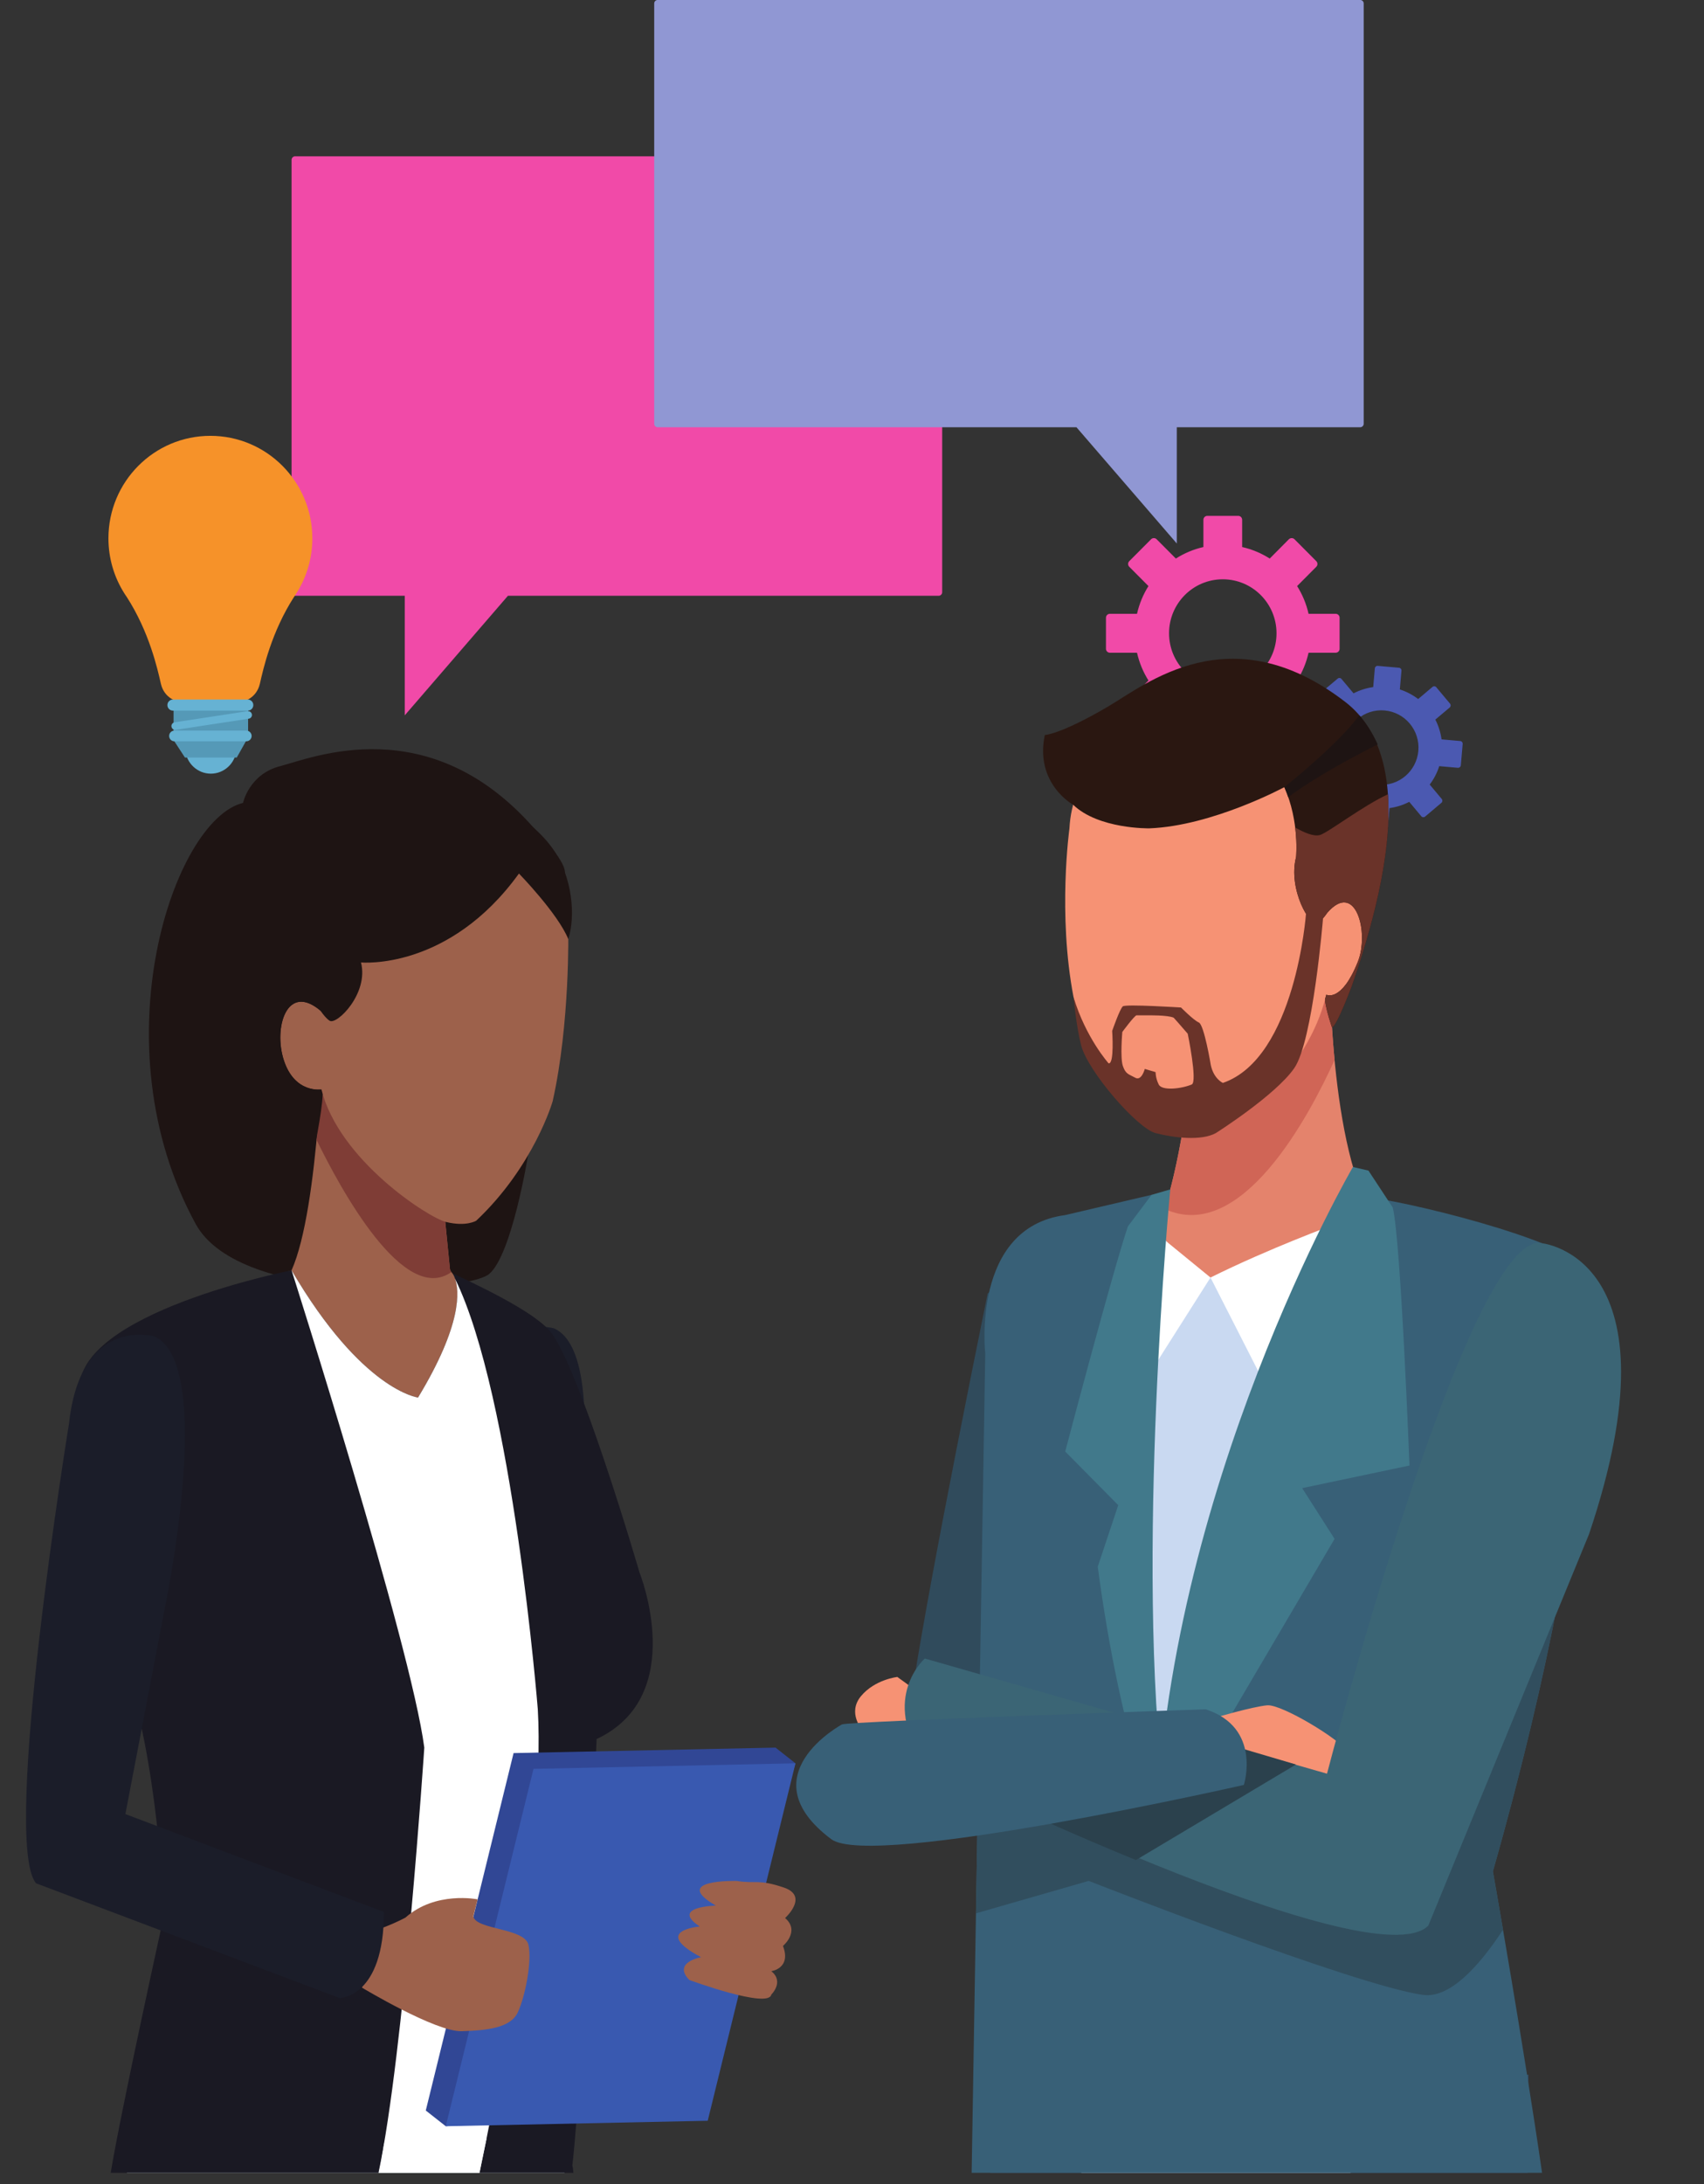 <?xml version="1.0" encoding="UTF-8"?>
<svg xmlns="http://www.w3.org/2000/svg" xmlns:xlink="http://www.w3.org/1999/xlink" width="152.25pt" height="195pt" viewBox="0 0 152.25 195" version="1.2">
<rect x="0" y="0" width="152.25" height="195" fill="#333333" stroke="none"/>
<defs>
<clipPath id="clip1">
  <path d="M 88 185.113 L 136.562 185.113 L 136.562 194.004 L 88 194.004 Z M 88 185.113 "/>
</clipPath>
<clipPath id="clip2">
  <path d="M 87.168 107.574 L 132.445 107.574 L 132.445 194.004 L 87.168 194.004 Z M 87.168 107.574 "/>
</clipPath>
<clipPath id="clip3">
  <path d="M 86.652 106.539 L 142.223 106.539 L 142.223 194.004 L 86.652 194.004 Z M 86.652 106.539 "/>
</clipPath>
<clipPath id="clip4">
  <path d="M 11.016 187.18 L 50.637 187.18 L 50.637 194.004 L 11.016 194.004 Z M 11.016 187.18 "/>
</clipPath>
<clipPath id="clip5">
  <path d="M 7 113.262 L 58.352 113.262 L 58.352 194.004 L 7 194.004 Z M 7 113.262 "/>
</clipPath>
<clipPath id="clip6">
  <path d="M 26 113.262 L 48.578 113.262 L 48.578 194.004 L 26 194.004 Z M 26 113.262 "/>
</clipPath>
</defs>
<g id="surface1">
<path style=" stroke:none;fill-rule:nonzero;fill:rgb(94.51%,29.019%,65.88%);fill-opacity:1;" d="M 109.254 61.363 C 106.602 61.363 104.453 59.207 104.453 56.543 C 104.453 53.879 106.602 51.723 109.254 51.723 C 111.902 51.723 114.055 53.879 114.055 56.543 C 114.055 59.207 111.902 61.363 109.254 61.363 Z M 119.34 54.805 L 116.918 54.805 C 116.719 53.91 116.367 53.078 115.895 52.328 L 117.609 50.605 C 117.746 50.469 117.746 50.246 117.609 50.105 L 115.66 48.148 C 115.523 48.012 115.301 48.012 115.16 48.148 L 113.449 49.871 C 112.703 49.398 111.871 49.043 110.984 48.844 L 110.984 46.41 C 110.984 46.215 110.828 46.059 110.633 46.059 L 107.875 46.059 C 107.68 46.059 107.523 46.215 107.523 46.41 L 107.523 48.844 C 106.637 49.043 105.805 49.398 105.059 49.871 L 103.344 48.148 C 103.207 48.012 102.984 48.012 102.848 48.148 L 100.898 50.105 C 100.762 50.246 100.762 50.469 100.898 50.605 L 102.613 52.328 C 102.141 53.078 101.793 53.91 101.59 54.805 L 99.168 54.805 C 98.973 54.805 98.816 54.961 98.816 55.156 L 98.816 57.93 C 98.816 58.121 98.973 58.281 99.168 58.281 L 101.59 58.281 C 101.793 59.172 102.141 60.008 102.613 60.758 L 100.898 62.48 C 100.762 62.617 100.762 62.84 100.898 62.977 L 102.848 64.938 C 102.984 65.074 103.207 65.074 103.344 64.938 L 105.059 63.215 C 105.805 63.688 106.637 64.039 107.523 64.242 L 107.523 66.676 C 107.523 66.871 107.68 67.027 107.875 67.027 L 110.633 67.027 C 110.828 67.027 110.984 66.871 110.984 66.676 L 110.984 64.242 C 111.871 64.039 112.703 63.688 113.449 63.215 L 115.16 64.938 C 115.301 65.074 115.523 65.074 115.66 64.938 L 117.609 62.977 C 117.746 62.84 117.746 62.617 117.609 62.48 L 115.895 60.758 C 116.367 60.008 116.719 59.172 116.918 58.281 L 119.34 58.281 C 119.535 58.281 119.691 58.121 119.691 57.93 L 119.691 55.156 C 119.691 54.961 119.535 54.805 119.34 54.805 "/>
<path style=" stroke:none;fill-rule:nonzero;fill:rgb(29.41%,34.9%,69.409%);fill-opacity:1;" d="M 123.137 70.066 C 121.312 69.91 119.965 68.293 120.121 66.461 C 120.281 64.629 121.891 63.273 123.711 63.434 C 125.535 63.594 126.887 65.207 126.727 67.043 C 126.566 68.871 124.961 70.227 123.137 70.066 Z M 130.469 66.164 L 128.801 66.016 C 128.715 65.391 128.527 64.797 128.246 64.25 L 129.527 63.172 C 129.629 63.082 129.645 62.93 129.559 62.828 L 128.332 61.363 C 128.25 61.258 128.094 61.246 127.992 61.332 L 126.711 62.414 C 126.223 62.043 125.672 61.75 125.074 61.559 L 125.219 59.883 C 125.23 59.75 125.133 59.633 125 59.621 L 123.102 59.453 C 122.969 59.441 122.852 59.543 122.84 59.676 L 122.695 61.348 C 122.07 61.434 121.48 61.625 120.938 61.906 L 119.859 60.621 C 119.773 60.516 119.621 60.504 119.52 60.59 L 118.059 61.82 C 117.961 61.906 117.945 62.059 118.031 62.164 L 119.105 63.449 C 118.738 63.938 118.445 64.492 118.258 65.094 L 116.59 64.945 C 116.457 64.934 116.336 65.035 116.328 65.168 L 116.16 67.074 C 116.148 67.207 116.25 67.324 116.383 67.336 L 118.051 67.484 C 118.133 68.109 118.324 68.703 118.605 69.25 L 117.324 70.332 C 117.219 70.418 117.207 70.57 117.293 70.672 L 118.516 72.141 C 118.602 72.242 118.754 72.258 118.859 72.172 L 120.141 71.086 C 120.625 71.461 121.176 71.754 121.777 71.945 L 121.629 73.617 C 121.617 73.754 121.715 73.871 121.848 73.883 L 123.75 74.047 C 123.883 74.059 123.996 73.961 124.008 73.828 L 124.152 72.152 C 124.781 72.066 125.371 71.875 125.914 71.594 L 126.992 72.883 C 127.078 72.984 127.227 72.996 127.332 72.91 L 128.789 71.68 C 128.891 71.594 128.902 71.441 128.82 71.34 L 127.742 70.051 C 128.113 69.562 128.402 69.012 128.594 68.406 L 130.262 68.555 C 130.395 68.566 130.512 68.465 130.523 68.332 L 130.688 66.426 C 130.699 66.293 130.602 66.176 130.469 66.164 "/>
<path style=" stroke:none;fill-rule:nonzero;fill:rgb(18.819%,29.41%,36.079%);fill-opacity:1;" d="M 97.523 154.691 L 102.453 127.207 C 98.793 105.695 88.242 115.504 88.242 115.504 C 84.211 135.332 81.297 150.762 80.922 155.672 L 82.484 154.691 L 97.523 154.691 "/>
<path style=" stroke:none;fill-rule:nonzero;fill:rgb(96.469%,57.249%,45.49%);fill-opacity:1;" d="M 81.961 151.02 L 80.176 149.73 C 80.176 149.73 78.172 149.945 76.926 151.445 C 75.684 152.945 77.043 154.449 77.043 154.449 L 81.199 154.781 L 81.961 151.02 "/>
<path style=" stroke:none;fill-rule:nonzero;fill:rgb(89.409%,51.369%,42.349%);fill-opacity:1;" d="M 93.352 125.312 C 93.645 122.66 94.016 113.223 94.492 112.559 C 94.492 112.559 102.863 110.742 103.559 109.242 C 104.629 106.941 106.156 100.02 106.566 93.234 C 106.664 91.543 118.777 84.125 118.777 84.125 C 118.777 84.125 118.523 100.363 122.211 107.707 C 122.211 107.707 134.652 109.527 137.449 112.34 C 138.176 113.07 138.762 114.484 139.137 116.344 L 93.352 125.312 "/>
<path style=" stroke:none;fill-rule:nonzero;fill:rgb(81.569%,39.609%,33.73%);fill-opacity:1;" d="M 104.055 107.938 C 105 105.062 106.094 99.625 106.504 94.129 L 116.633 87.242 L 118.805 87.242 C 118.852 89.172 118.969 91.812 119.242 94.641 C 117.027 99.535 110.926 111.129 104.055 107.938 "/>
<g clip-path="url(#clip1)" clip-rule="nonzero">
<path style=" stroke:none;fill-rule:nonzero;fill:rgb(20.779%,32.939%,43.529%);fill-opacity:1;" d="M 136.5 194.004 L 136.555 185.238 C 105.262 188.438 88.031 187.051 88.031 187.051 L 88.484 194.004 L 136.5 194.004 "/>
</g>
<g clip-path="url(#clip2)" clip-rule="nonzero">
<path style=" stroke:none;fill-rule:nonzero;fill:rgb(78.819%,85.1%,94.51%);fill-opacity:1;" d="M 96.676 194.004 L 120.602 194.004 C 124.23 193.152 128.145 191.902 132.352 190.125 L 122.523 107.719 C 122.523 107.719 109.422 114.246 108.156 114.066 C 106.996 113.898 104.656 111.641 102.969 109.176 L 99.508 110.516 L 87.52 190.125 L 88.23 190.125 C 88.23 190.125 91.094 192.402 96.676 194.004 "/>
</g>
<path style=" stroke:none;fill-rule:nonzero;fill:rgb(100%,100%,100%);fill-opacity:1;" d="M 108.156 114.066 L 102.332 123.242 L 101.262 110.531 L 102.258 109.246 L 108.156 114.066 "/>
<path style=" stroke:none;fill-rule:nonzero;fill:rgb(100%,100%,100%);fill-opacity:1;" d="M 108.156 114.066 L 113.492 124.531 L 119.242 109.324 C 119.242 109.324 113.414 111.457 108.156 114.066 "/>
<g clip-path="url(#clip3)" clip-rule="nonzero">
<path style=" stroke:none;fill-rule:nonzero;fill:rgb(21.959%,37.65%,46.669%);fill-opacity:1;" d="M 86.816 194.004 L 137.781 194.004 C 136.125 182.543 133.387 167.09 133.387 167.09 C 143.957 129.906 141.98 113.477 141.98 113.477 C 140.062 110.637 124.637 107.012 121.93 106.887 C 121.93 106.887 109.793 126.16 103.25 159.262 C 102.418 139.195 101.262 121.719 102.891 106.684 L 95.164 108.492 C 86.754 109.621 88.031 120.852 88.031 120.852 L 86.816 194.004 "/>
</g>
<path style=" stroke:none;fill-rule:nonzero;fill:rgb(19.22%,30.589%,36.859%);fill-opacity:1;" d="M 133.387 167.09 C 137.84 151.43 140.066 139.449 141.148 130.828 L 136.555 131.117 L 120.379 162.688 L 91.586 157.27 L 87.418 157.766 L 87.199 170.836 L 97.273 167.938 C 97.273 167.938 121.02 177.258 127.133 178.117 C 129.461 178.441 132.02 175.754 134.293 172.305 C 133.75 169.145 133.387 167.09 133.387 167.09 "/>
<path style=" stroke:none;fill-rule:nonzero;fill:rgb(96.469%,57.249%,45.49%);fill-opacity:1;" d="M 95.551 73.988 C 95.551 73.988 94.492 81.613 95.918 89.027 C 96.762 93.41 101.309 99.77 104.07 100.98 C 104.07 100.98 104.828 101.414 107.535 100.969 C 110.867 100.414 116.816 95.574 118.457 88.988 C 118.457 88.988 120.043 89.629 121.176 86.582 C 122.449 83.168 121.492 78.496 118.273 81.379 C 118.273 81.379 119.324 68.016 113.383 67.191 C 107.438 66.367 96.074 64.332 95.551 73.988 "/>
<path style=" stroke:none;fill-rule:nonzero;fill:rgb(16.469%,9.019%,6.67%);fill-opacity:1;" d="M 118.383 89.246 C 118.422 89.098 118.465 88.957 118.504 88.812 C 118.504 88.812 119.852 89.547 121.32 85.879 C 122.359 83.281 121.137 78.594 118.602 81.484 C 118.328 81.875 118.016 82.258 117.738 82.43 C 117.07 82.836 115.062 79.414 115.801 76.531 C 115.801 76.531 116.125 73.371 114.754 70.281 C 114.754 70.281 108.336 73.746 102.684 73.961 C 102.684 73.961 98.152 74.039 95.887 71.855 C 95.887 71.855 92.438 69.977 93.352 65.625 C 93.352 65.625 94.672 65.613 98.945 63.121 C 102.379 61.113 109.938 54.801 120.176 62.656 C 126.926 67.84 123.359 80.531 120.805 87.977 C 120.805 87.977 119.422 91.703 119.008 91.727 C 119.008 91.727 118.469 90.191 118.383 89.246 "/>
<path style=" stroke:none;fill-rule:nonzero;fill:rgb(25.49%,47.449%,54.509%);fill-opacity:1;" d="M 120.883 104.195 C 120.883 104.195 104.055 132.996 103.25 164.59 L 119.242 137.402 L 116.348 132.871 L 125.934 130.852 C 125.934 130.852 125.164 110.715 124.441 107.816 L 122.27 104.52 L 120.883 104.195 "/>
<path style=" stroke:none;fill-rule:nonzero;fill:rgb(96.469%,57.249%,45.49%);fill-opacity:1;" d="M 108.488 153.387 C 108.488 153.387 111.953 152.367 113.23 152.262 C 114.512 152.152 119.738 155.312 120.379 156.383 L 118.992 159.09 L 110.672 157.27 L 108.488 153.387 "/>
<path style=" stroke:none;fill-rule:nonzero;fill:rgb(25.49%,47.449%,54.509%);fill-opacity:1;" d="M 104.562 106.199 C 104.562 106.199 101.371 139.457 104.055 160.457 L 103.773 163.703 C 103.773 163.703 100.234 156.031 98.082 139.887 L 99.914 134.391 L 95.176 129.602 C 95.176 129.602 99.363 113.703 100.773 109.508 L 102.891 106.684 L 104.562 106.199 "/>
<path style=" stroke:none;fill-rule:nonzero;fill:rgb(23.14%,39.609%,45.879%);fill-opacity:1;" d="M 127.617 171.934 L 141.98 136.973 C 150.309 112.262 137.789 111.008 137.789 111.008 C 131.254 109.547 118.566 158.367 118.566 158.367 L 82.629 148.082 C 82.629 148.082 78.637 151.609 82.562 157.27 C 82.562 157.27 122.539 176.957 127.617 171.934 "/>
<path style=" stroke:none;fill-rule:nonzero;fill:rgb(16.859%,25.49%,30.199%);fill-opacity:1;" d="M 89.109 160.668 C 92.02 162.016 96.543 164.055 101.492 166.078 L 115.793 157.547 L 107.5 155.098 L 89.109 160.668 "/>
<path style=" stroke:none;fill-rule:nonzero;fill:rgb(21.959%,37.65%,46.669%);fill-opacity:1;" d="M 75.234 153.965 C 75.234 153.965 66.711 158.547 74.273 164.215 C 77.875 166.918 111.137 159.371 111.137 159.371 C 111.137 159.371 112.773 154.258 107.723 152.617 C 107.723 152.617 76.062 153.684 75.234 153.965 "/>
<path style=" stroke:none;fill-rule:nonzero;fill:rgb(11.76%,7.84%,7.449%);fill-opacity:1;" d="M 121.453 63.871 C 119.438 66.59 114.754 70.281 114.754 70.281 C 114.887 70.582 115 70.879 115.102 71.176 C 117.336 69.5 120.629 67.715 123.094 66.465 C 122.66 65.504 122.117 64.633 121.453 63.871 "/>
<path style=" stroke:none;fill-rule:nonzero;fill:rgb(41.57%,20%,16.08%);fill-opacity:1;" d="M 115.723 73.887 C 115.91 75.426 115.801 76.531 115.801 76.531 C 115.062 79.414 117.07 82.836 117.738 82.43 C 118.016 82.258 118.328 81.875 118.602 81.484 C 121.137 78.594 122.359 83.281 121.32 85.879 C 119.852 89.547 118.504 88.812 118.504 88.812 C 118.465 88.957 118.422 89.098 118.383 89.246 C 118.469 90.191 119.008 91.727 119.008 91.727 C 119.422 91.703 120.805 87.977 120.805 87.977 C 122.406 83.305 124.406 76.57 124.008 70.922 C 121.84 71.906 118.727 74.293 117.961 74.547 C 117.41 74.734 116.488 74.324 115.723 73.887 "/>
<path style=" stroke:none;fill-rule:nonzero;fill:rgb(41.57%,20%,16.08%);fill-opacity:1;" d="M 106.477 96.832 C 105.523 97.227 103.812 97.406 103.531 96.832 C 103.242 96.262 103.25 95.727 103.25 95.727 L 102.285 95.441 C 102.285 95.441 102 96.547 101.434 96.227 C 100.859 95.906 100.574 95.922 100.324 95.168 C 100.074 94.422 100.277 92.141 100.277 92.141 C 100.277 92.141 101.324 90.723 101.539 90.656 L 102.535 90.656 C 102.535 90.656 104.328 90.621 104.867 90.867 C 104.867 90.867 105.523 91.594 106.121 92.297 C 106.121 92.297 107.016 96.609 106.477 96.832 Z M 116.688 81.586 C 116.688 81.586 115.754 94.457 109.262 96.691 C 109.262 96.691 108.449 96.336 108.184 95.102 C 108.184 95.102 107.594 91.512 107.117 91.297 C 106.637 91.086 105.523 89.957 105.523 89.957 C 105.523 89.957 100.59 89.641 100.324 89.852 C 100.059 90.066 99.371 92.047 99.371 92.047 C 99.371 92.047 99.582 95.047 99.051 94.941 C 99.051 94.941 97 92.648 95.918 89.027 C 95.918 89.027 96.164 91.645 96.598 93.332 C 97.184 95.637 101.605 100.742 103.25 101.172 C 104.891 101.598 107.332 101.883 108.629 101.172 C 108.629 101.172 113.961 97.797 115.641 95.371 C 117.324 92.941 118.211 81.988 118.211 81.988 L 116.688 81.586 "/>
<path style=" stroke:none;fill-rule:nonzero;fill:rgb(11.76%,7.84%,7.449%);fill-opacity:1;" d="M 47.18 103.145 C 47.18 103.145 45.742 112.066 43.695 113.758 C 41.656 115.449 21.492 116.637 17.48 109.277 C 8.719 93.223 15.516 73.191 21.715 71.688 C 21.715 71.688 22.25 69.117 25.047 68.402 C 27.844 67.688 38.309 63.277 47.688 73.914 C 47.688 73.914 50.488 76.707 50.469 77.875 L 47.18 103.145 "/>
<g clip-path="url(#clip4)" clip-rule="nonzero">
<path style=" stroke:none;fill-rule:nonzero;fill:rgb(85.1%,91.759%,95.689%);fill-opacity:1;" d="M 50.469 194.004 C 49.035 193.07 29.906 180.961 12.926 192.027 C 12.582 192.254 11.996 192.914 11.328 194.004 L 50.469 194.004 "/>
</g>
<path style=" stroke:none;fill-rule:nonzero;fill:rgb(10.59%,11.369%,16.08%);fill-opacity:1;" d="M 60.34 166.336 L 46.926 161.258 L 50.473 142.734 C 50.473 142.734 55.023 121.113 49.516 118.609 C 49.516 118.609 42.93 116.688 41.883 126.402 C 41.883 126.402 35.812 163.633 38.938 167.441 L 60.34 175.527 L 60.34 166.336 "/>
<path style=" stroke:none;fill-rule:nonzero;fill:rgb(61.569%,38.039%,29.41%);fill-opacity:1;" d="M 45.246 116.234 C 42.617 115.152 40.238 113.988 40.199 113.281 C 40.199 113.281 39.281 103.977 38.746 98.594 C 38.582 96.977 28.887 91.48 28.887 91.48 C 28.887 91.48 28.559 107.809 26.051 113.422 C 26.051 113.422 23.164 114.332 18.797 115.797 L 18.797 131.043 L 45.246 131.043 L 45.246 116.234 "/>
<g clip-path="url(#clip5)" clip-rule="nonzero">
<path style=" stroke:none;fill-rule:nonzero;fill:rgb(10.199%,9.799%,13.73%);fill-opacity:1;" d="M 34.676 188.93 C 34.688 188.844 34.695 188.773 34.703 188.723 C 34.695 188.777 34.688 188.848 34.676 188.93 Z M 34.59 189.508 C 34.605 189.414 34.617 189.328 34.629 189.25 C 34.617 189.336 34.605 189.418 34.59 189.508 Z M 34.379 190.957 C 34.461 190.391 34.527 189.945 34.578 189.598 C 34.508 190.066 34.434 190.594 34.379 190.957 Z M 34.332 191.305 C 34.336 191.254 34.344 191.211 34.352 191.164 C 34.344 191.219 34.336 191.266 34.332 191.305 Z M 14.633 171.098 C 14.633 171.098 10.762 188.66 9.891 194.004 L 33.852 194.004 C 34.016 193.234 34.176 192.371 34.316 191.387 L 34.324 191.34 L 34.316 191.387 L 43.469 190.961 L 42.836 194.004 L 51.234 194.004 C 51.203 193.617 51.141 193.348 51.141 193.348 C 52.238 183.328 53.305 155.273 53.305 155.273 C 61.555 151.418 57.145 140.418 57.145 140.418 C 57.145 140.418 51.617 121.457 49.012 118.707 C 47.867 117.504 45.246 115.922 40.414 113.68 C 40.414 113.68 42.59 116.137 37.352 124.781 C 37.352 124.781 32.375 124.199 26.051 113.422 C 26.051 113.422 6.66 117.223 7.113 124.195 C 7.113 124.195 8.258 140.809 10.934 148.133 C 14.145 156.914 14.633 170.352 14.633 171.098 "/>
</g>
<g clip-path="url(#clip6)" clip-rule="nonzero">
<path style=" stroke:none;fill-rule:nonzero;fill:rgb(100%,100%,100%);fill-opacity:1;" d="M 33.82 194.004 L 42.844 194.004 C 44.109 187.996 48.77 164.848 48.051 152.609 C 48.051 152.609 45.828 124.711 40.656 114.168 C 41.035 115.23 41.324 118.227 37.352 124.781 C 37.352 124.781 32.375 124.199 26.051 113.422 C 26.051 113.422 36.703 146.828 37.91 156.039 C 37.91 156.039 36.098 183.297 33.82 194.004 "/>
</g>
<path style=" stroke:none;fill-rule:nonzero;fill:rgb(49.799%,23.92%,21.179%);fill-opacity:1;" d="M 28.797 94.133 C 28.711 96.066 28.555 98.855 28.281 101.77 C 30.434 106.188 36.09 116.59 40.328 113.578 C 40.25 113.469 40.203 113.375 40.199 113.281 C 40.199 113.281 39.582 107.012 39.062 101.789 L 29.602 93.852 L 28.797 94.133 "/>
<path style=" stroke:none;fill-rule:nonzero;fill:rgb(61.569%,38.039%,29.41%);fill-opacity:1;" d="M 42.551 108.992 C 42.551 108.992 41.672 109.551 39.844 109.105 C 38.301 108.73 30.293 103.598 28.719 97.27 C 28.719 97.27 26.355 97.668 25.371 94.699 C 24.387 91.734 25.668 87.582 28.762 90.352 C 28.762 90.352 27.934 77.297 33.641 76.504 C 39.348 75.715 50.262 73.758 50.77 83.031 C 50.77 83.031 50.949 91.332 49.379 98.328 C 49.379 98.328 47.715 104.129 42.551 108.992 "/>
<path style=" stroke:none;fill-rule:nonzero;fill:rgb(11.76%,7.84%,7.449%);fill-opacity:1;" d="M 50.773 83.844 C 51.441 81.812 51.16 78.293 49.387 75.777 C 45.715 70.562 32.43 64.707 24.867 74.926 C 19.355 82.375 22.086 94.668 25.371 97.91 C 28.035 100.539 26.246 102.156 26.754 103.57 C 27.105 104.551 27.477 104.656 27.809 104.598 C 28.094 102.184 28.75 99.605 28.832 97.684 C 28.797 97.547 28.754 97.41 28.719 97.27 C 28.719 97.27 26.355 97.668 25.371 94.699 C 24.402 91.777 25.633 87.707 28.629 90.234 C 28.891 90.609 29.188 90.977 29.457 91.141 C 30.098 91.535 32.961 88.703 32.254 85.934 C 32.254 85.934 40.082 86.695 46.367 77.996 C 46.367 77.996 49.832 81.547 50.773 83.844 "/>
<path style=" stroke:none;fill-rule:nonzero;fill:rgb(19.22%,27.84%,58.429%);fill-opacity:1;" d="M 38.043 188.441 L 39.828 189.844 L 61.453 187.949 L 71.074 157.441 L 69.293 156.039 L 45.887 156.527 L 38.043 188.441 "/>
<path style=" stroke:none;fill-rule:nonzero;fill:rgb(22.35%,34.9%,69.019%);fill-opacity:1;" d="M 39.828 189.844 L 63.234 189.355 L 71.074 157.441 L 47.668 157.934 L 39.828 189.844 "/>
<path style=" stroke:none;fill-rule:nonzero;fill:rgb(61.569%,38.039%,29.41%);fill-opacity:1;" d="M 32.348 177.473 C 32.348 177.473 38.918 181.422 41.234 181.359 C 43.547 181.297 45.602 181.051 46.25 179.707 C 46.895 178.367 47.555 175.145 47.215 173.641 C 46.879 172.141 42.531 172.309 42.289 171.113 L 42.676 169.586 C 42.676 169.586 38.91 168.82 36.227 171.215 C 36.227 171.215 34.652 172.066 33.148 172.453 L 32.348 177.473 "/>
<path style=" stroke:none;fill-rule:nonzero;fill:rgb(10.59%,11.369%,16.08%);fill-opacity:1;" d="M 13.797 119.324 C 13.797 119.324 7.211 117.402 6.164 127.117 C 6.164 127.117 0.094 164.348 3.219 168.152 L 30.34 178.398 C 30.34 178.398 34.305 178.398 34.305 170.711 L 11.203 161.973 L 14.75 143.449 C 14.75 143.449 19.305 121.828 13.797 119.324 "/>
<path style=" stroke:none;fill-rule:nonzero;fill:rgb(61.569%,38.039%,29.41%);fill-opacity:1;" d="M 65.84 167.945 C 65.84 167.945 59.863 167.773 63.957 170.145 C 63.957 170.145 59.832 170.238 62.523 172.012 C 62.523 172.012 58.121 172.359 62.637 174.75 C 62.637 174.75 60.051 175.215 61.594 176.789 C 61.594 176.789 68.676 179.391 68.914 178.09 C 68.914 178.09 70.094 176.949 68.914 176 C 68.914 176 70.727 175.762 69.957 173.746 C 69.957 173.746 71.52 172.438 70.148 171.254 C 70.148 171.254 72.32 169.293 70.02 168.527 C 67.715 167.754 67.562 168.219 65.84 167.945 "/>
<path style=" stroke:none;fill-rule:nonzero;fill:rgb(94.51%,29.019%,65.88%);fill-opacity:1;" d="M 26.367 13.957 L 83.863 13.957 C 84.043 13.957 84.184 14.102 84.184 14.281 L 84.184 52.875 C 84.184 53.051 84.043 53.195 83.863 53.195 L 45.383 53.195 L 36.164 63.871 L 36.164 53.195 L 26.367 53.195 C 26.191 53.195 26.051 53.051 26.051 52.875 L 26.051 14.281 C 26.051 14.102 26.191 13.957 26.367 13.957 "/>
<path style=" stroke:none;fill-rule:nonzero;fill:rgb(56.47%,59.219%,82.75%);fill-opacity:1;" d="M 121.527 -0.004 L 58.762 -0.004 C 58.594 -0.004 58.453 0.133 58.453 0.309 L 58.453 37.836 C 58.453 38.008 58.594 38.148 58.762 38.148 L 96.18 38.148 L 105.145 48.527 L 105.145 38.148 L 121.527 38.148 C 121.703 38.148 121.844 38.008 121.844 37.836 L 121.844 0.309 C 121.844 0.133 121.703 -0.004 121.527 -0.004 "/>
<path style=" stroke:none;fill-rule:nonzero;fill:rgb(39.999%,69.8%,82.75%);fill-opacity:1;" d="M 16.555 66.98 C 16.664 68.152 17.645 69.078 18.836 69.078 C 20.035 69.078 21.016 68.152 21.121 66.98 L 16.555 66.98 "/>
<path style=" stroke:none;fill-rule:nonzero;fill:rgb(33.33%,59.999%,71.759%);fill-opacity:1;" d="M 15.508 66.082 L 16.527 67.641 L 21.152 67.641 L 22.168 65.832 L 15.508 66.082 "/>
<path style=" stroke:none;fill-rule:nonzero;fill:rgb(33.33%,59.999%,71.759%);fill-opacity:1;" d="M 22.168 65.711 L 15.508 65.711 L 15.508 62.953 L 22.168 62.953 L 22.168 65.711 "/>
<path style=" stroke:none;fill-rule:nonzero;fill:rgb(96.469%,57.249%,16.08%);fill-opacity:1;" d="M 26.512 52.934 L 26.508 52.934 C 27.395 51.523 27.906 49.855 27.906 48.066 C 27.906 43.012 23.828 38.914 18.797 38.914 C 13.766 38.914 9.688 43.012 9.688 48.066 C 9.688 49.855 10.199 51.523 11.082 52.934 L 11.09 52.945 C 11.16 53.062 11.238 53.18 11.32 53.293 C 13.336 56.422 14.074 59.723 14.371 61.035 C 14.676 62.398 15.91 62.645 15.91 62.645 L 21.684 62.645 C 21.684 62.645 22.914 62.398 23.223 61.035 C 23.52 59.723 24.258 56.422 26.273 53.293 C 26.355 53.18 26.43 53.062 26.504 52.945 L 26.512 52.934 "/>
<path style=" stroke:none;fill-rule:nonzero;fill:rgb(39.999%,69.8%,82.75%);fill-opacity:1;" d="M 22.633 62.953 C 22.633 63.23 22.414 63.449 22.141 63.449 L 15.449 63.449 C 15.18 63.449 14.957 63.23 14.957 62.953 C 14.957 62.68 15.18 62.461 15.449 62.461 L 22.141 62.461 C 22.414 62.461 22.633 62.68 22.633 62.953 "/>
<path style=" stroke:none;fill-rule:nonzero;fill:rgb(39.999%,69.8%,82.75%);fill-opacity:1;" d="M 22.484 65.711 C 22.484 65.973 22.27 66.188 22.008 66.188 L 15.582 66.188 C 15.32 66.188 15.113 65.973 15.113 65.711 C 15.113 65.449 15.32 65.234 15.582 65.234 L 22.008 65.234 C 22.27 65.234 22.484 65.449 22.484 65.711 "/>
<path style=" stroke:none;fill-rule:nonzero;fill:rgb(39.999%,69.8%,82.75%);fill-opacity:1;" d="M 22.508 63.789 C 22.535 63.973 22.406 64.148 22.219 64.172 L 15.703 65.164 C 15.52 65.195 15.348 65.062 15.32 64.875 C 15.293 64.691 15.422 64.52 15.609 64.492 L 22.121 63.5 C 22.309 63.473 22.477 63.602 22.508 63.789 "/>
</g>
</svg>
